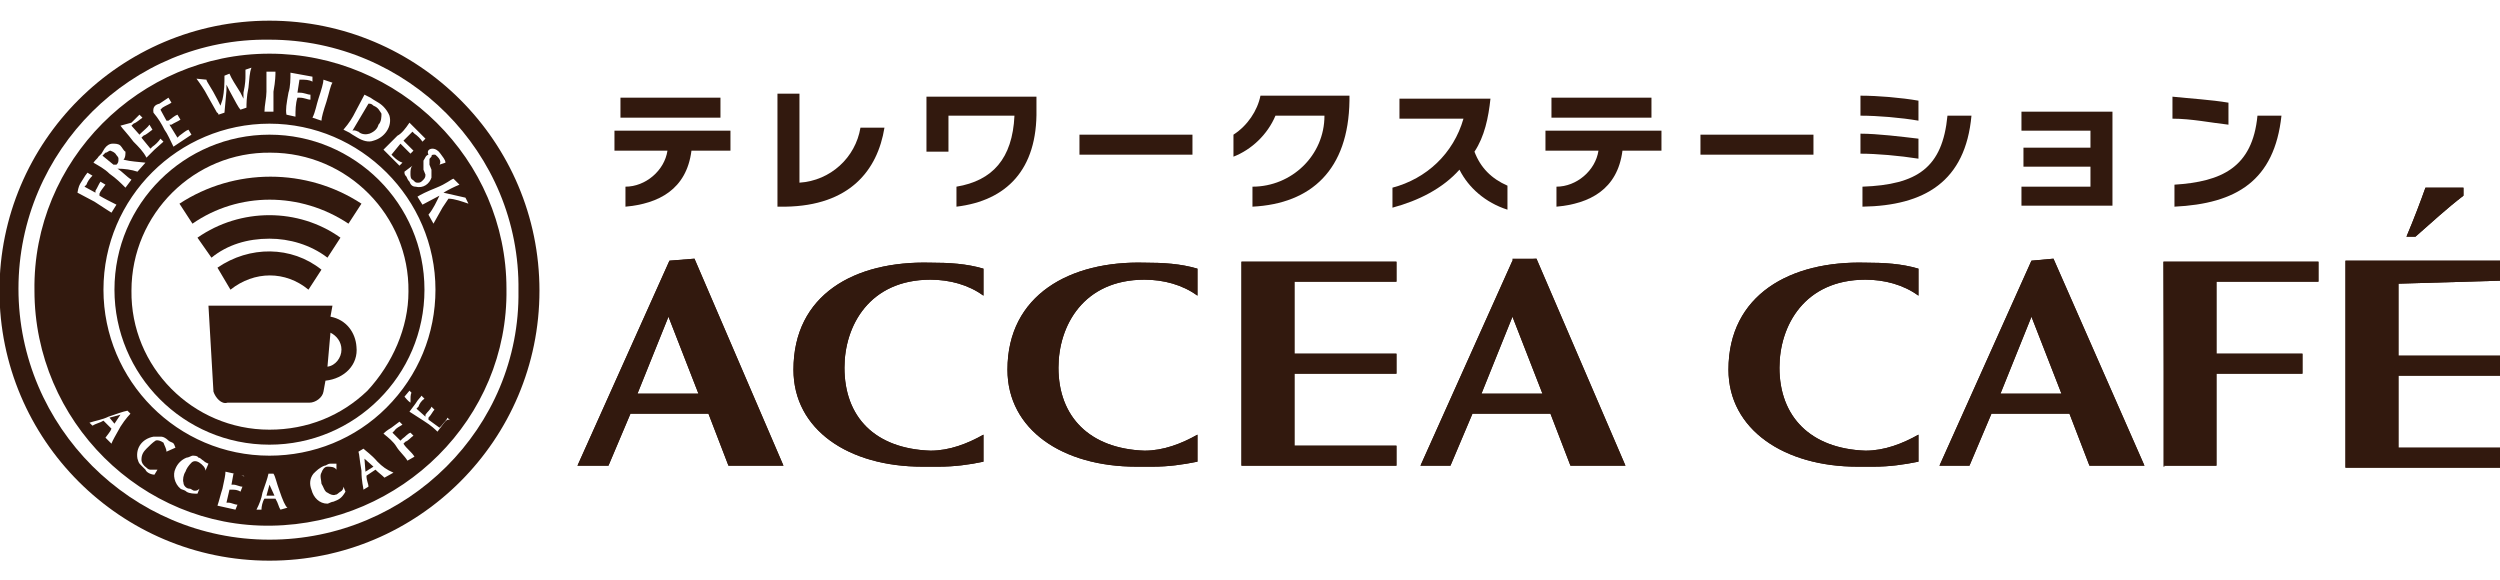 <?xml version="1.0" encoding="utf-8"?>
<!-- Generator: Adobe Illustrator 27.0.1, SVG Export Plug-In . SVG Version: 6.00 Build 0)  -->
<svg version="1.1" id="レイヤー_1" xmlns="http://www.w3.org/2000/svg" xmlns:xlink="http://www.w3.org/1999/xlink" x="0px"
	 y="0px" viewBox="0 0 250 58" style="enable-background:new 0 0 250 58;" xml:space="preserve">
<style type="text/css">
	.st0{fill:#32190E;}
</style>
<g id="グループ_23" transform="translate(-1199.254 1288.667)">
	<path id="パス_55" class="st0" d="M1226.2-1286.6c-14.9,0-27,12.1-27,27s12.1,27,27,27c14.9,0,27-12.1,27-27
		S1241.1-1286.6,1226.2-1286.6L1226.2-1286.6 M1226.2-1234.7c-13.8,0-25.1-11.3-25.1-25.1s11.3-25.1,25.1-24.9
		c13.8,0,25.1,11.3,24.9,25.1C1251.3-1245.9,1240-1234.7,1226.2-1234.7L1226.2-1234.7z"/>
	<path id="パス_56" class="st0" d="M1226.2-1275.2c-8.5,0-15.5,6.9-15.5,15.5c0,8.5,6.9,15.5,15.5,15.5c8.5,0,15.5-6.9,15.5-15.5
		S1234.7-1275.2,1226.2-1275.2L1226.2-1275.2 M1226.2-1245.7c-7.7,0-13.9-6.3-13.8-13.9c0-7.7,6.3-13.9,13.9-13.8
		c7.7,0,13.9,6.3,13.8,13.9c0,3.6-1.6,7.2-4.1,9.9C1233.4-1247.1,1230-1245.7,1226.2-1245.7"/>
	<path id="パス_57" class="st0" d="M1232.3-1257l0.2-1.1h-12.4l0.5,8.6c0.2,0.6,0.8,1.3,1.4,1.1h8.2c0.6,0,1.3-0.5,1.4-1.1
		l0.2-1.1c1.9-0.2,3.3-1.6,3.1-3.4C1234.8-1255.4,1233.9-1256.7,1232.3-1257L1232.3-1257z M1232-1252l0.3-3.4
		c0.6,0.3,1.1,0.9,1.1,1.7C1233.4-1252.9,1232.8-1252.1,1232-1252"/>
	<path id="パス_58" class="st0" d="M1234.1-1266.3l1.3-2c-5.5-3.6-12.7-3.6-18.2,0l1.3,2
		C1223.1-1269.5,1229.3-1269.5,1234.1-1266.3"/>
	<path id="パス_59" class="st0" d="M1221-1261.9l1.3,2.2c2.4-1.9,5.5-1.9,7.8,0l1.3-2C1228.4-1264.1,1224.2-1264.1,1221-1261.9
		L1221-1261.9z"/>
	<path id="パス_60" class="st0" d="M1226.2-1264.8c2,0,4.1,0.6,5.8,1.9l1.3-2c-4.2-3-10-3-14.3,0l1.4,2
		C1222-1264.2,1224-1264.8,1226.2-1264.8"/>
	<path id="パス_61" class="st0" d="M1226.2-1283.3c-13,0-23.7,10.7-23.5,23.7c0,13,10.7,23.7,23.7,23.5
		c13-0.2,23.7-10.7,23.5-23.7C1249.9-1272.7,1239.2-1283.3,1226.2-1283.3L1226.2-1283.3 M1245.2-1270.2c-0.5,0.2-1.1,0.5-1.6,0.8
		c0.8,0.2,1.4,0.3,2.2,0.5l0.3,0.6c-0.6-0.2-1.4-0.5-2-0.5l-0.6,0.9c-0.3,0.5-0.6,1.1-0.9,1.6l-0.5-0.9c0.5-0.6,0.8-1.3,1.1-1.9
		c-0.6,0.3-1.1,0.6-1.7,0.9l-0.5-0.8c0.3-0.2,0.9-0.5,1.9-0.9s1.4-0.8,1.7-0.9L1245.2-1270.2z M1240.3-1248.4L1240.3-1248.4
		c-0.3-0.2-0.5-0.5-0.6-0.6l0.5-0.6l0.2,0.2C1240.3-1249.2,1240.3-1248.9,1240.3-1248.4 M1226.2-1243.1c-9.2,0-16.6-7.5-16.6-16.6
		c0-9.2,7.5-16.6,16.6-16.6c9.1,0,16.6,7.5,16.6,16.6c0,4.4-1.7,8.6-4.9,11.8C1234.8-1244.8,1230.6-1243.1,1226.2-1243.1
		 M1242.5-1273.8c0.3,0,0.6,0.2,0.8,0.5c0.2,0.3,0.5,0.6,0.5,0.9l-0.6,0.2c0.2-0.3,0-0.6-0.2-0.8c-0.2-0.2-0.2-0.2-0.3-0.2
		c-0.2,0-0.3,0-0.3,0.2c-0.2,0.2-0.2,0.2-0.2,0.3s0,0.3,0,0.5l0.2,0.5c0,0.3,0,0.6,0,0.8c-0.2,0.6-0.8,1.1-1.6,0.9
		c-0.3,0-0.5-0.2-0.6-0.5c-0.2-0.2-0.2-0.3-0.3-0.5c-0.2-0.2-0.2-0.3-0.2-0.5l0.8-0.6c-0.2,0.2-0.2,0.5-0.2,0.8c0,0.2,0,0.5,0.2,0.6
		s0.2,0.3,0.5,0.3c0.2,0,0.3,0,0.5-0.2c0.2-0.2,0.3-0.3,0.3-0.6l-0.2-0.5c0-0.3,0-0.6,0-0.9c0.2-0.3,0.2-0.5,0.5-0.6
		C1241.9-1273.6,1242.2-1273.8,1242.5-1273.8 M1240.2-1276.4l0.8,0.8l0.8,0.8l-0.3,0.3c-0.2-0.3-0.5-0.6-0.8-0.8l-0.2-0.2l-0.9,0.9
		l0.2,0.2c0.3,0.3,0.6,0.6,0.8,0.8l-0.3,0.3c-0.2-0.2-0.5-0.5-0.8-0.8l-0.2-0.2l-0.9,1.1l0.2,0.2c0.3,0.3,0.6,0.5,0.9,0.6l-0.3,0.3
		l-0.8-0.8l-0.8-0.8c0.5-0.5,0.9-0.9,1.4-1.4C1239.4-1275.3,1239.8-1275.8,1240.2-1276.4L1240.2-1276.4z M1234.8-1277.5
		c0.3-0.6,0.6-1.1,0.9-1.7l0.6,0.3l0.3,0.2l0.5,0.3c0.5,0.3,0.9,0.8,1.1,1.3c0.3,1.1-0.5,2.2-1.6,2.5c-0.5,0.2-1.1,0-1.6-0.3
		l-0.5-0.3l-0.3-0.2l-0.6-0.3C1234.2-1276.4,1234.5-1276.9,1234.8-1277.5L1234.8-1277.5z M1231.1-1278.8c0.3-0.9,0.5-1.6,0.5-1.9
		l0.9,0.3c-0.2,0.3-0.3,0.9-0.6,1.9c-0.3,0.9-0.5,1.6-0.5,1.9l-0.9-0.3C1230.8-1277.5,1230.9-1278.2,1231.1-1278.8 M1228.1-1279.4
		c0.2-0.6,0.2-1.4,0.2-2l1.1,0.2l1.1,0.2v0.5c-0.3-0.2-0.8-0.2-1.1-0.2h-0.2l-0.2,1.3h0.2c0.5,0,0.8,0.2,1.1,0.2v0.5
		c-0.3,0-0.6-0.2-1.1-0.2h-0.2c-0.2,0.6-0.2,1.3-0.2,1.9l-0.9-0.2C1227.8-1277.7,1227.9-1278.3,1228.1-1279.4 M1225.9-1281.5h0.9
		c0,0.3,0,0.9-0.2,2c0,0.9,0,1.7,0,2h-0.9c0-0.6,0.2-1.4,0.2-2C1225.9-1280,1225.9-1280.8,1225.9-1281.5 M1219.9-1280.7
		c0,0.2,0.5,0.8,1.1,2l0.3,0.6l0.2-0.6c0.2-0.9,0.2-1.7,0.2-2.4l0.5-0.2c0.2,0.5,0.6,1.1,1.1,1.9l0.3,0.6v-0.6
		c0.2-0.9,0.2-1.4,0.2-1.7c0-0.2,0-0.5,0-0.6l0.6-0.2c-0.2,0.5-0.2,1.1-0.3,2c-0.2,0.9-0.2,1.7-0.2,2l-0.6,0.2
		c-0.2-0.2-0.5-0.8-1.1-1.9l-0.3-0.6v0.6l-0.2,2.2l-0.6,0.2c0-0.2-0.2-0.2-0.2-0.3l-0.9-1.6c-0.3-0.6-0.8-1.3-1.1-1.7L1219.9-1280.7
		z M1215.2-1278.3l0.9-0.6l0.3,0.5c-0.3,0.2-0.6,0.3-0.9,0.5l-0.2,0.2l0.6,1.1h0.2c0.3-0.2,0.6-0.5,0.9-0.6l0.3,0.5
		c-0.3,0.2-0.6,0.3-0.9,0.5h-0.2l0.8,1.3l0.2-0.2c0.3-0.2,0.6-0.5,0.9-0.6l0.3,0.5l-0.9,0.6l-0.9,0.6c-0.3-0.6-0.6-1.3-0.9-1.7
		c-0.3-0.6-0.6-1.1-1.1-1.7C1214.5-1278,1214.8-1278.2,1215.2-1278.3 M1212.4-1276.4l0.8-0.8l0.3,0.3c-0.3,0.2-0.6,0.5-0.9,0.6
		l-0.2,0.2l0.8,0.9l0.2-0.2c0.3-0.3,0.6-0.5,0.8-0.8l0.3,0.5c-0.3,0.2-0.6,0.5-0.9,0.6l-0.2,0.2l0.9,1.1l0.2-0.2
		c0.3-0.2,0.6-0.5,0.8-0.8l0.3,0.3l-0.9,0.8l-0.8,0.8c-0.3-0.6-0.8-1.1-1.3-1.6c-0.6-0.8-1.1-1.3-1.3-1.6L1212.4-1276.4z
		 M1209.1-1273l0.3-0.3l0.3-0.5c0.2-0.3,0.5-0.5,0.8-0.5c0.3,0,0.6,0,0.8,0.2c0.2,0.2,0.3,0.5,0.5,0.6c0,0.3,0,0.6-0.2,0.8
		c0.8,0.2,1.4,0.2,2.2,0.3l-0.8,0.9c-0.6-0.2-1.3-0.3-2-0.3c0.5,0.3,0.9,0.8,1.4,1.1l-0.6,0.8c-0.5-0.5-0.9-0.9-1.6-1.4
		c-0.5-0.5-1.1-0.8-1.6-1.1C1208.8-1272.7,1209-1272.8,1209.1-1273 M1207.4-1270.5c0.3-0.5,0.5-0.8,0.6-0.9l0.5,0.3
		c-0.3,0.3-0.5,0.6-0.6,0.9l-0.2,0.2l1.1,0.6v-0.2c0.2-0.3,0.3-0.6,0.5-0.9l0.5,0.3c-0.2,0.3-0.5,0.6-0.6,0.9v0.2
		c0.5,0.3,1.1,0.6,1.7,0.9l-0.5,0.8c-0.3-0.2-0.8-0.5-1.7-1.1c-0.6-0.3-1.1-0.6-1.7-0.9C1207.1-1270,1207.2-1270.2,1207.4-1270.5
		 M1211.3-1246c-0.5,0.9-0.8,1.4-0.9,1.7l-0.6-0.6c0.2-0.3,0.5-0.6,0.6-0.9l-0.8-0.8c-0.3,0.2-0.8,0.3-1.1,0.5l-0.3-0.3
		c0.6-0.2,1.3-0.3,1.9-0.6c0.9-0.3,1.4-0.5,1.9-0.6l0.3,0.3C1212.3-1247.3,1211.8-1246.8,1211.3-1246 M1215.9-1243.5L1215.9-1243.5
		c0-0.3-0.2-0.6-0.3-0.9c-0.3-0.2-0.6-0.3-0.8-0.2c-0.3,0.2-0.6,0.5-0.9,0.8c-0.3,0.3-0.5,0.6-0.5,1.1c0,0.3,0.2,0.6,0.5,0.8
		c0.2,0.2,0.3,0.2,0.5,0.2c0.2,0,0.3,0,0.6,0l-0.3,0.5c-0.3,0-0.8-0.2-0.9-0.5c-0.2-0.2-0.3-0.3-0.5-0.5c-0.2-0.2-0.2-0.3-0.3-0.6
		c-0.2-1.1,0.5-2,1.6-2.2l0,0h0.2c0.2,0,0.5,0,0.6,0c0.2,0,0.5,0.2,0.6,0.3c0.2,0.2,0.3,0.2,0.5,0.3s0.2,0.3,0.3,0.5L1215.9-1243.5z
		 M1219.8-1241.6L1219.8-1241.6c0-0.3-0.3-0.6-0.6-0.8s-0.6-0.2-0.8,0c-0.3,0.3-0.5,0.6-0.6,0.9c-0.2,0.3-0.3,0.8-0.2,1.1
		c0,0.3,0.3,0.6,0.6,0.6c0.2,0,0.3,0.2,0.5,0.2c0.2,0,0.3,0,0.5-0.2l-0.2,0.5c-0.3,0-0.8,0-1.1-0.2c-0.2-0.2-0.5-0.2-0.6-0.3
		c-0.6-0.5-0.8-1.4-0.5-2c0.2-0.5,0.6-0.9,1.1-1.1c0.2,0,0.5-0.2,0.6-0.2c0.2,0,0.5,0,0.6,0.2c0.2,0,0.3,0.2,0.5,0.3
		c0.2,0.2,0.3,0.2,0.5,0.3L1219.8-1241.6z M1223.7-1241c-0.3-0.2-0.6-0.2-0.9-0.3h-0.2l-0.2,1.1h0.2c0.3,0,0.6,0.2,0.9,0.2l-0.2,0.5
		c-0.3-0.2-0.6-0.2-0.9-0.2h-0.2l-0.3,1.3h0.2c0.3,0,0.6,0.2,0.9,0.2l-0.2,0.5l-0.9-0.2l-0.9-0.2c0.2-0.6,0.3-1.1,0.5-1.7
		c0.2-0.9,0.3-1.4,0.3-1.7l0.9,0.2l0.9,0.2L1223.7-1241z M1227.3-1237.7c-0.2-0.3-0.2-0.6-0.5-1.1h-1.1c-0.2,0.3-0.3,0.8-0.3,1.1
		h-0.5c0.3-0.6,0.5-1.1,0.6-1.7c0.3-0.9,0.5-1.4,0.6-1.9h0.5c0.2,0.3,0.3,0.9,0.6,1.7c0.3,0.9,0.6,1.6,0.8,1.7L1227.3-1237.7z
		 M1232.6-1238.5c-0.2,0-0.5,0.2-0.6,0.2c-0.8,0-1.4-0.6-1.6-1.4c-0.2-0.5-0.2-1.1,0.2-1.6c0.3-0.3,0.6-0.6,1.1-0.8
		c0.2,0,0.3-0.2,0.6-0.2c0.2,0,0.3,0,0.6,0v0.6c-0.2-0.3-0.6-0.3-0.9-0.3c-0.3,0-0.5,0.3-0.6,0.6c-0.2,0.3,0,0.8,0,1.1
		c0.2,0.3,0.3,0.8,0.6,0.9c0.3,0.2,0.6,0.3,0.8,0.2c0.2,0,0.3-0.2,0.5-0.3s0.3-0.3,0.3-0.5l0.2,0.5
		C1233.4-1238.8,1233.1-1238.7,1232.6-1238.5 M1237.7-1240.9c-0.3-0.3-0.6-0.5-0.9-0.8l-0.9,0.6c0,0.5,0.2,0.8,0.2,1.1l-0.5,0.3
		c0-0.2-0.2-0.8-0.2-1.9c-0.2-1.1-0.2-1.6-0.3-1.9l0.5-0.3c0.2,0.2,0.8,0.6,1.4,1.3c0.5,0.5,0.9,0.8,1.6,1.1L1237.7-1240.9z
		 M1240-1242.6c-0.3-0.5-0.8-0.9-1.1-1.4c-0.3-0.5-0.8-0.9-1.3-1.3c0.2-0.2,0.3-0.3,0.8-0.6l0.8-0.6l0.3,0.3
		c-0.3,0.2-0.6,0.3-0.8,0.6l-0.2,0.2l0.8,0.8l0.2-0.2c0.3-0.2,0.5-0.5,0.8-0.6l0.3,0.3c-0.3,0.2-0.5,0.5-0.8,0.6l-0.2,0.2
		c0.3,0.5,0.8,0.8,1.1,1.3L1240-1242.6z M1243.6-1246.3l-0.6,0.8c-0.2-0.2-0.6-0.6-1.4-1.1c-0.5-0.3-0.9-0.6-1.4-0.9l0.6-0.8
		c0.3-0.5,0.5-0.6,0.6-0.8l0.3,0.3c-0.3,0.2-0.5,0.5-0.6,0.8l-0.2,0.2l0.9,0.8v-0.2c0.2-0.3,0.5-0.5,0.6-0.8l0.3,0.3
		c-0.2,0.2-0.3,0.5-0.6,0.8v0.2l1.1,0.8l0.2-0.2c0.2-0.3,0.5-0.5,0.6-0.8l0.3,0.3C1244.1-1246.8,1243.9-1246.7,1243.6-1246.3
		L1243.6-1246.3z"/>
	<path id="パス_62" class="st0" d="M1235.1-1275.5c0.3,0.3,0.8,0.3,1.1,0.2c0.5-0.2,0.8-0.5,0.9-0.9c0.3-0.3,0.3-0.8,0.3-1.1
		c-0.2-0.3-0.3-0.6-0.8-0.8c-0.2-0.2-0.3-0.2-0.5-0.2l-1.6,2.7C1234.8-1275.7,1235-1275.5,1235.1-1275.5"/>
	<path id="パス_63" class="st0" d="M1210.7-1246.3l0.6-0.9l-1.1,0.3L1210.7-1246.3z"/>
	<path id="パス_64" class="st0" d="M1225.9-1239.1h0.8l-0.5-1.1L1225.9-1239.1z"/>
	<path id="パス_65" class="st0" d="M1210.9-1272.2c0.2-0.2,0.2-0.3,0.2-0.6c0-0.2-0.2-0.3-0.3-0.5c-0.2-0.2-0.3-0.2-0.5-0.3
		c-0.2,0-0.3,0.2-0.5,0.2c-0.2,0.2-0.2,0.2-0.3,0.3l1.1,0.9H1210.9z"/>
	<path id="パス_66" class="st0" d="M1235.8-1241.5l0.8-0.5l-0.9-0.8L1235.8-1241.5z"/>
	<path id="パス_67" class="st0" d="M1323.4-1242.1h15.5v-2h-10.2v-7.2h10.2v-2h-10.2v-7.2h10.2v-2h-15.5V-1242.1z"/>
	<path id="パス_68" class="st0" d="M1266.2-1262.6l-9.2,20.5h3.1l2.2-5.2h7.8l2,5.2h5.5l-8.9-20.7L1266.2-1262.6z M1263-1249.3
		l3.1-7.7l3,7.7H1263z"/>
	<path id="パス_69" class="st0" d="M1350.5-1262.6l-9.2,20.5h3l2.2-5.2h7.8l2,5.2h5.5l-8.9-20.7L1350.5-1262.6z M1347.4-1249.3
		l3.1-7.7l3,7.7H1347.4z"/>
	<path id="パス_70" class="st0" d="M1278.6-1251.7c0,6,5.5,9.7,12.9,9.7h1.6c1.6,0,3.1-0.2,4.5-0.5v-2.7c-1.6,0.9-3.4,1.6-5.3,1.6
		c-5.6-0.2-8.6-3.4-8.6-8.3c0-4.2,2.5-8.8,8.6-8.8c1.9,0,3.8,0.5,5.3,1.6v-2.7c-1.7-0.5-3.4-0.6-5.3-0.6
		C1284.7-1262.6,1278.6-1259.2,1278.6-1251.7"/>
	<path id="パス_71" class="st0" d="M1300-1251.7c0,6,5.5,9.7,12.9,9.7h1.6c1.6,0,3-0.2,4.5-0.5v-2.7c-1.6,0.9-3.4,1.6-5.3,1.6
		c-5.5-0.2-8.6-3.4-8.6-8.3c0-4.2,2.5-8.8,8.6-8.8c1.9,0,3.8,0.5,5.3,1.6v-2.7c-1.7-0.5-3.4-0.6-5.3-0.6
		C1306.3-1262.6,1300-1259.2,1300-1251.7"/>
	<path id="パス_72" class="st0" d="M1415.7-1242.1h5.2v-9.2h8.6v-2h-8.6v-7.2h10.2v-2h-15.5v20.5H1415.7z"/>
	<path id="パス_73" class="st0" d="M1445.6-1269.1v-0.8h-3.8c-0.5,1.4-1.1,3-1.9,4.9h0.9
		C1442.4-1266.4,1443.9-1267.8,1445.6-1269.1"/>
	<path id="パス_74" class="st0" d="M1449.3-1260.6v-2h-15.5v20.7h15.5v-2h-10.2v-7.2h10.2v-2h-10.2v-7.2L1449.3-1260.6z"/>
	<path id="パス_75" class="st0" d="M1402.4-1262.6l-9.2,20.5h3l2.2-5.2h7.8l2,5.2h5.5l-9.1-20.7L1402.4-1262.6z M1399.3-1249.3
		l3.1-7.7l3,7.7H1399.3z"/>
	<path id="パス_76" class="st0" d="M1372.1-1251.7c0,6,5.6,9.7,12.9,9.7h1.6c1.6,0,3-0.2,4.5-0.5v-2.7c-1.6,0.9-3.4,1.6-5.3,1.6
		c-5.5-0.2-8.6-3.4-8.6-8.3c0-4.2,2.5-8.8,8.6-8.8c1.9,0,3.8,0.5,5.3,1.6v-2.7c-1.7-0.5-3.4-0.6-5.3-0.6
		C1378.3-1262.6,1372.1-1259.2,1372.1-1251.7"/>
	<path id="パス_77" class="st0" d="M1323.4-1242.1h15.5v-2h-10.2v-7.2h10.2v-2h-10.2v-7.2h10.2v-2h-15.5V-1242.1z"/>
	<path id="パス_78" class="st0" d="M1266.2-1262.6l-9.2,20.5h3.1l2.2-5.2h7.8l2,5.2h5.5l-8.9-20.7L1266.2-1262.6z M1263-1249.3
		l3.1-7.7l3,7.7H1263z"/>
	<path id="パス_79" class="st0" d="M1350.5-1262.6l-9.2,20.5h3l2.2-5.2h7.8l2,5.2h5.5l-8.9-20.7h-2.4V-1262.6z M1347.4-1249.3
		l3.1-7.7l3,7.7H1347.4z"/>
	<path id="パス_80" class="st0" d="M1278.6-1251.7c0,6,5.5,9.7,12.9,9.7h1.6c1.6,0,3.1-0.2,4.5-0.5v-2.7c-1.6,0.9-3.4,1.6-5.3,1.6
		c-5.6-0.2-8.6-3.4-8.6-8.3c0-4.2,2.5-8.8,8.6-8.8c1.9,0,3.8,0.5,5.3,1.6v-2.7c-1.7-0.5-3.4-0.6-5.3-0.6
		C1284.7-1262.6,1278.6-1259.2,1278.6-1251.7"/>
	<path id="パス_81" class="st0" d="M1300-1251.7c0,6,5.5,9.7,12.9,9.7h1.6c1.6,0,3-0.2,4.5-0.5v-2.7c-1.6,0.9-3.4,1.6-5.3,1.6
		c-5.5-0.2-8.6-3.4-8.6-8.3c0-4.2,2.5-8.8,8.6-8.8c1.9,0,3.8,0.5,5.3,1.6v-2.7c-1.7-0.5-3.4-0.6-5.3-0.6
		C1306.3-1262.6,1300-1259.2,1300-1251.7"/>
	<path id="パス_82" class="st0" d="M1415.7-1242.1h5.2v-9.2h8.6v-2h-8.6v-7.2h10.2v-2h-15.5L1415.7-1242.1z"/>
	<path id="パス_83" class="st0" d="M1445.6-1269.1v-0.8h-3.8c-0.5,1.4-1.1,3-1.9,4.9h0.9
		C1442.4-1266.4,1443.9-1267.8,1445.6-1269.1"/>
	<path id="パス_84" class="st0" d="M1449.3-1260.6v-2h-15.5v20.7h15.5v-2h-10.2v-7.2h10.2v-2h-10.2v-7.2L1449.3-1260.6z"/>
	<path id="パス_85" class="st0" d="M1402.4-1262.6l-9.2,20.5h3l2.2-5.2h7.8l2,5.2h5.5l-9.1-20.7L1402.4-1262.6z M1399.3-1249.3
		l3.1-7.7l3,7.7H1399.3z"/>
	<path id="パス_86" class="st0" d="M1372.1-1251.7c0,6,5.6,9.7,12.9,9.7h1.6c1.6,0,3-0.2,4.5-0.5v-2.7c-1.6,0.9-3.4,1.6-5.3,1.6
		c-5.5-0.2-8.6-3.4-8.6-8.3c0-4.2,2.5-8.8,8.6-8.8c1.9,0,3.8,0.5,5.3,1.6v-2.7c-1.7-0.5-3.4-0.6-5.3-0.6
		C1378.3-1262.6,1372.1-1259.2,1372.1-1251.7"/>
	<path id="パス_87" class="st0" d="M1268.4-1273.6c-0.5,3.9-3.3,5.3-6.6,5.6v-2c2,0,3.9-1.6,4.2-3.6h-5.3v-2h11.6v2H1268.4z
		 M1261.3-1278.9h10v2h-10V-1278.9z"/>
	<path id="パス_88" class="st0" d="M1277.8-1268h-0.8v-11.3h2.2v8.9c3.1-0.2,5.6-2.5,6.1-5.5h2.4
		C1287-1271.6,1284.2-1268.1,1277.8-1268"/>
	<path id="パス_89" class="st0" d="M1294.9-1268v-2c3.6-0.6,5.6-2.8,5.8-7.1h-6.6v3.6h-2.2v-5.5h11v1.3
		C1303-1271.7,1299.9-1268.6,1294.9-1268"/>
	<rect id="長方形_1" x="1307.2" y="-1275.2" class="st0" width="11.3" height="2"/>
	<path id="パス_90" class="st0" d="M1324.5-1268v-2c3.9,0,7.2-3.1,7.2-7.1h-4.9c-0.8,1.9-2.4,3.4-4.2,4.1v-2.2
		c1.4-0.9,2.4-2.4,2.7-3.9h8.9v0.5C1334.1-1271.7,1330.4-1268.3,1324.5-1268"/>
	<path id="パス_91" class="st0" d="M1345.2-1271.7c-1.7,1.9-4.1,3.1-6.7,3.8v-2c3.4-0.9,6.1-3.4,7.1-6.9h-6.4v-2h9.1
		c-0.2,1.9-0.6,3.8-1.6,5.3c0.6,1.6,1.7,2.7,3.3,3.4v2.4C1347.8-1268.4,1346.1-1269.9,1345.2-1271.7"/>
	<path id="パス_92" class="st0" d="M1361.5-1273.6c-0.5,3.9-3.3,5.3-6.6,5.6v-2c2,0,3.9-1.6,4.2-3.6h-5.3v-2h11.6v2H1361.5z
		 M1354.4-1278.9h10v2h-10V-1278.9z"/>
	<rect id="長方形_2" x="1369.3" y="-1275.2" class="st0" width="11.3" height="2"/>
	<path id="パス_93" class="st0" d="M1385.3-1273.3v-2c1.7,0,4.1,0.3,5.8,0.5v2C1389.2-1273.1,1386.9-1273.3,1385.3-1273.3
		 M1385.3-1277.1v-2c1.7,0,4.1,0.2,5.8,0.5v2C1389.4-1276.9,1387-1277.1,1385.3-1277.1 M1385.5-1268v-2c5.5-0.2,8-1.9,8.5-7.1h2.4
		C1395.8-1270.5,1391.7-1268.1,1385.5-1268"/>
	<path id="パス_94" class="st0" d="M1401.4-1268.1v-1.9h6.9v-2h-6.7v-1.9h6.7v-1.7h-6.9v-1.9h9.1v9.4H1401.4z"/>
	<path id="パス_95" class="st0" d="M1416.5-1276.8v-2.2c1.9,0.2,3.8,0.3,5.6,0.6v2.2C1420.3-1276.4,1418.4-1276.8,1416.5-1276.8
		 M1416.7-1268v-2.2c4.7-0.3,7.8-1.7,8.3-6.9h2.4C1426.7-1270.6,1422.9-1268.3,1416.7-1268"/>
</g>
</svg>
